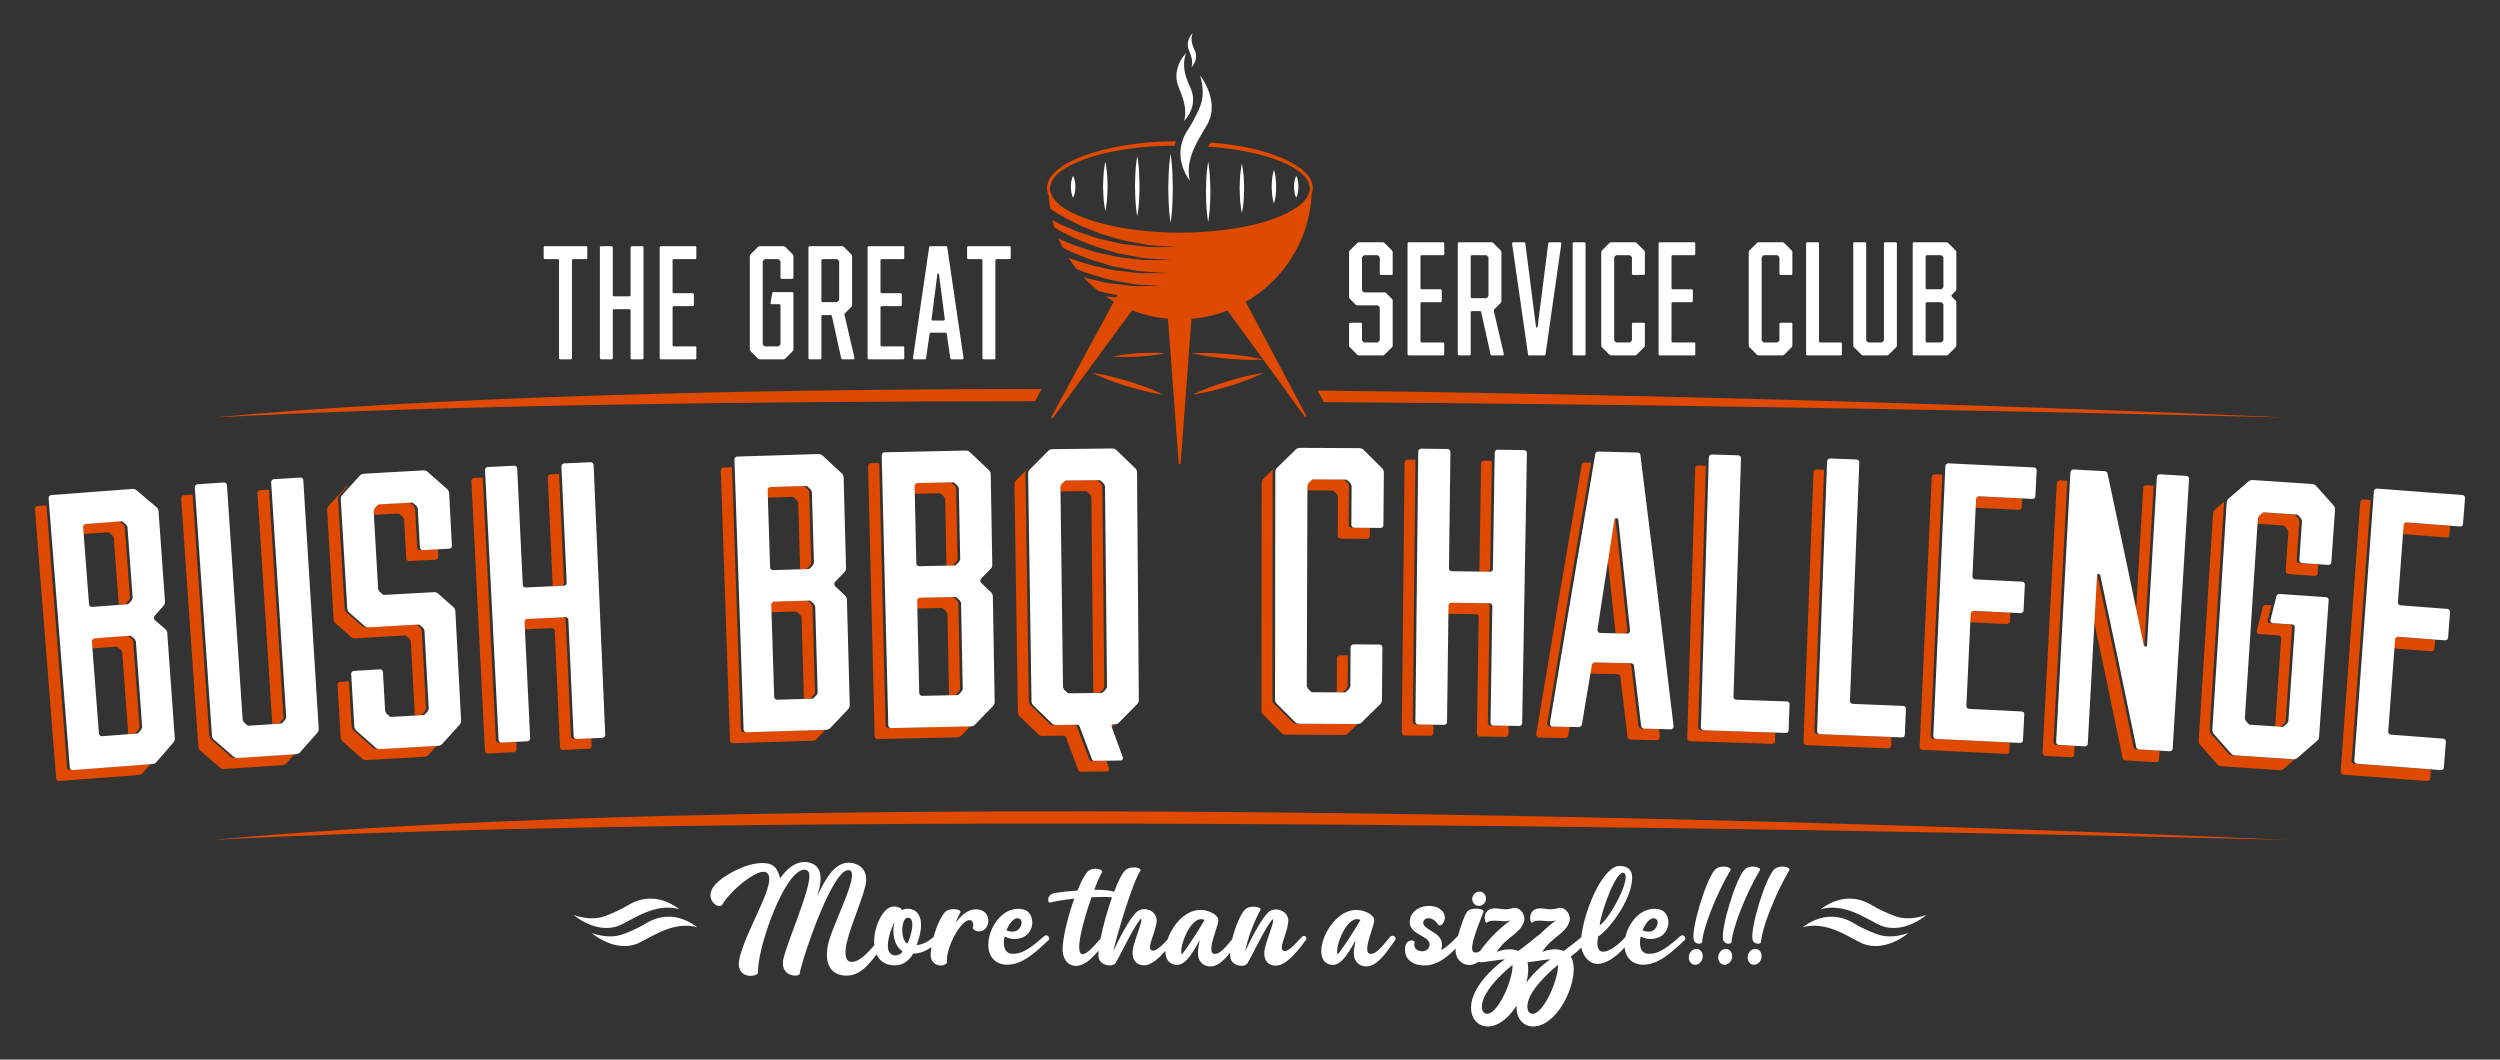<?xml version="1.0" encoding="UTF-8"?>
<svg id="a" data-name="Layer 1" xmlns="http://www.w3.org/2000/svg" width="1510" height="640" viewBox="0 0 1510 640">
  <rect x="0" y="0" width="1510" height="640" fill="#333333" stroke="none"/>
  <g>
    <g>
      <path d="M487.905,342.961l1.405-1.469.685-1.451c-.499-17.226-.749-25.839-1.248-43.065l-.772-1.405c-.598-.554-.897-.831-1.495-1.384-.498-.463-.748-.695-1.476-.674-8.539.251-12.809.381-21.348.651-.727.023-1.675.77-1.645,1.719.053,1.673.102,3.195.151,4.732,5.5-.172,9.582-.295,16.229-.49.727-.021.978.211,1.476.674.598.554.897.831,1.495,1.384l.772,1.405c.47,16.22.721,24.892,1.166,40.221,1.001-.029,2.048-.061,3.179-.094.723-.021.959-.267,1.426-.756Z" fill="#e04900"/>
      <path d="M490.191,421.239l1.393-1.468.679-1.448c-.604-20.843-.906-31.266-1.51-52.109l-.766-1.405-1.485-1.385c-.494-.464-.743-.692-1.464-.671-8.475.249-12.713.378-21.189.647-.722.023-1.662.766-1.632,1.719.053,1.673.101,3.175.151,4.733,5.434-.17,9.479-.292,16.057-.485.722-.021.97.207,1.464.671l1.485,1.385.766,1.405c.575,19.838.879,30.338,1.427,49.265,1.01-.03,2.066-.061,3.21-.094.717-.021.95-.267,1.413-.758Z" fill="#e04900"/>
      <path d="M577.769,419.1l1.407-1.455.69-1.44c-.404-20.849-.607-31.273-1.011-52.121l-.75-1.413-1.471-1.399c-.49-.468-.736-.699-1.458-.685-8.477.168-12.715.257-21.193.444-.722.016-1.669.751-1.648,1.703.038,1.697.072,3.221.107,4.799,5.465-.119,9.518-.202,16.121-.333.722-.014.968.217,1.458.685l1.471,1.399.75,1.413c.385,19.82.588,30.322.955,49.212.992-.02,2.031-.041,3.152-.063.717-.014.953-.258,1.421-.745Z" fill="#e04900"/>
      <path d="M664.879,417.805l1.42-1.441.703-1.434c-.479-48.557-.72-72.835-1.2-121.392l-.741-1.42-1.469-1.412c-.492-.473-.738-.71-1.466-.702-7.861.081-11.792.125-19.652.223-.727.009-.968.251-1.446.735l-1.44,1.446-.709,1.436c.013,1.017.025,1.963.038,2.959,5.892-.072,9.872-.116,16.596-.185.727-.008.974.229,1.466.702l1.469,1.412.741,1.42c.47,47.535.71,71.862,1.17,118.419,1.004-.01,1.939-.021,3.088-.032.718-.008.955-.249,1.431-.732Z" fill="#e04900"/>
      <path d="M82.325,442.264c.53-.612.796-.917,1.327-1.529l.614-1.476c-1.533-20.796-2.299-31.194-3.832-51.99l-.829-1.37c-.618-.527-.927-.79-1.546-1.317-.515-.441-.773-.658-1.494-.605-8.461.627-12.691.945-21.151,1.591-.72.055-1.628.84-1.555,1.79.119,1.56.226,2.953.338,4.412,5.292-.402,9.296-.701,15.755-1.18.721-.053.979.164,1.494.605.619.527.928.79,1.546,1.317l.829,1.37c1.467,19.902,2.239,30.378,3.645,49.461,1.092-.081,2.229-.165,3.479-.258.716-.053.938-.309,1.379-.821Z" fill="#e04900"/>
      <path d="M671.525,437.499l-1.432.014-.47.957c.253.689.447,1.221.678,1.853,1.269-1.288,2.435-2.469,3.604-3.653-.681.569-1.519.821-2.381.829Z" fill="#e04900"/>
      <path d="M339.047,353.754c.964-.044,1.655-.789,1.612-1.741-1.198-26.514-1.839-40.688-2.972-65.747-1.562.069-3.208.143-5.194.233-.731.033-1.671.789-1.629,1.741,1.198,26.515,1.839,40.689,2.972,65.752,1.603-.073,3.292-.151,5.211-.238Z" fill="#e04900"/>
      <path d="M167.897,437.058c.716-.046.941-.3,1.39-.808.536-.606.805-.91,1.341-1.516l.625-1.47c-3.545-55.273-5.372-83.739-8.823-137.548-1.595.101-3.273.208-5.309.338-.728.046-1.654.821-1.593,1.771,3.587,55.928,5.413,84.391,8.944,139.455,1.097-.071,2.15-.139,3.423-.222Z" fill="#e04900"/>
      <path d="M76.55,364.166c.536-.612.803-.918,1.339-1.53l.62-1.48c-1.267-17.187-1.9-25.78-3.167-42.967l-.834-1.369c-.622-.526-.934-.789-1.557-1.316-.518-.441-.779-.661-1.505-.607-8.524.632-12.786.953-21.31,1.604-.726.055-1.64.844-1.567,1.791.119,1.56.228,2.971.338,4.412,5.357-.407,9.399-.71,15.927-1.193.726-.054.987.167,1.505.607.623.527.934.79,1.557,1.316l.834,1.369c1.201,16.293,1.838,24.949,2.98,40.438,1.083-.08,2.211-.164,3.448-.256.722-.054.946-.31,1.391-.819Z" fill="#e04900"/>
      <path d="M251.999,330.701c-.52-9.507-.78-14.26-1.3-23.768l-.804-1.386c-.613-.538-.921-.807-1.534-1.345-.51-.451-.766-.676-1.493-.636-7.757.427-11.635.645-19.39,1.089-.727.042-.953.294-1.412.799-.549.603-.823.904-1.371,1.508l-.645,1.467c.054.936.101,1.756.153,2.649,5.638-.321,9.538-.54,16.053-.898.727-.04.983.185,1.493.636.613.538.921.807,1.534,1.345l.804,1.386c.52,9.507.78,14.26,1.3,23.768.052.951,1.058,1.611,1.782,1.572,6.378-.348,9.567-.519,15.946-.856.967-.051,1.654-.802,1.604-1.753-.086-1.624-.165-3.139-.241-4.582-3.424.182-6.329.339-10.696.578-.724.039-1.73-.62-1.782-1.572Z" fill="#e04900"/>
      <path d="M576.232,340.804l1.419-1.455.696-1.445c-.334-17.23-.501-25.845-.836-43.075l-.755-1.413-1.482-1.399c-.493-.468-.741-.702-1.468-.688-8.541.169-12.812.259-21.352.447-.727.016-1.682.754-1.661,1.703.038,1.697.072,3.241.107,4.799,5.532-.12,9.621-.204,16.293-.336.727-.014.976.22,1.468.688l1.482,1.399.755,1.413c.315,16.201.483,24.874.779,40.166.983-.02,2.013-.04,3.122-.062.724-.014.961-.258,1.433-.742Z" fill="#e04900"/>
      <path d="M1213.992,375.372c.102-2.021.185-3.683.265-5.262-8.514-.424-14.097-.693-23.814-1.15-.721-.034-1.718.634-1.762,1.585-.087,1.855-.165,3.532-.246,5.245,8.501.402,14.083.676,23.789,1.162.721.036,1.72-.632,1.768-1.58Z" fill="#e04900"/>
      <path d="M1293.24,389.867l.919.768c.479.028.971-.179,1.013-.892,2.275-38.856,3.466-59.2,5.643-96.389-1.361-.08-2.817-.166-4.505-.265-.968-.057-1.741.613-1.797,1.564-1.897,32.41-3.04,51.936-4.631,79.097,1.055,5.058,2.163,10.376,3.357,16.118Z" fill="#e04900"/>
      <path d="M1382.141,346.721c6.375.436,9.563.657,15.938,1.103.966.068,1.74-.593,1.807-1.543.136-1.938.26-3.693.378-5.379-3.811-.266-6.791-.471-11.509-.794-.724-.05-1.642-.827-1.577-1.778.648-9.499.971-14.249,1.619-23.749l-.629-1.473c-.542-.609-.813-.914-1.355-1.523-.454-.51-.677-.764-1.404-.814-7.752-.526-11.628-.784-19.381-1.293-.726-.048-.985.175-1.499.62-.62.532-.929.797-1.549,1.329l-.819,1.377c-.077,1.187-.15,2.295-.226,3.453,6.09.401,10.046.665,16.861,1.127.727.049.95.304,1.404.814.542.609.813.914,1.355,1.523l.629,1.473c-.647,9.499-.971,14.249-1.619,23.749-.065.95.853,1.728,1.577,1.778Z" fill="#e04900"/>
      <path d="M1445.024,386.139c-.143,1.912-.273,3.646-.405,5.408,8.606.649,14.185,1.077,23.955,1.84.72.057,1.738-.583,1.812-1.529.164-2.092.297-3.798.425-5.425-8.619-.671-14.199-1.096-23.981-1.83-.72-.054-1.736.586-1.807,1.535Z" fill="#e04900"/>
      <path d="M1371.955,365.593c-1.097-.074-2.219-.149-3.432-.23-.722-.048-1.48.377-1.782,1.311-1.447,5.724-2.171,8.587-3.615,14.312-.32,1.173.595,1.949,1.557,2.013,4.617.308,6.926.464,11.543.778.962.065,1.635.827,1.57,1.777-1.465,21.478-2.244,32.912-3.634,53.292.847.057,1.603.108,2.553.173.716.049.969-.174,1.481-.618.611-.53.917-.796,1.529-1.326l.813-1.375c1.548-22.703,2.322-34.055,3.87-56.758.065-.951-.608-1.712-1.57-1.777-4.617-.314-6.925-.469-11.543-.778-.962-.064-1.877-.84-1.557-2.013.899-3.564,1.527-6.052,2.216-8.779Z" fill="#e04900"/>
      <path d="M1193.697,299.767c-.727-.034-1.731.636-1.775,1.585-.087,1.855-.167,3.556-.246,5.245,10.032.475,16.38.787,27.652,1.356.97.049,1.733-.627,1.781-1.578.103-2.022.187-3.684.267-5.265-10.048-.505-16.396-.812-27.68-1.343Z" fill="#e04900"/>
      <path d="M898.373,345.338c.965.015,1.702-.687,1.717-1.64.408-26.395.627-40.572,1.011-65.4-1.449-.023-2.989-.048-4.807-.076-.732-.012-1.713.687-1.727,1.639-.408,26.396-.627,40.573-1.011,65.404,1.492.022,3.054.046,4.818.073Z" fill="#e04900"/>
      <path d="M816.28,318.74c-.725-.004-1.689-.724-1.683-1.677.059-9.521.088-14.281.147-23.803l-.718-1.432-1.446-1.436c-.484-.481-.723-.721-1.451-.725-7.765-.045-11.648-.063-19.413-.092-.728-.002-.972.236-1.457.712l-1.463,1.422-.732,1.425c-.004,1.053-.007,2.034-.01,3.065,5.858.023,9.795.042,16.463.081.727.004.966.245,1.451.725l1.446,1.436.718,1.432c-.059,9.521-.088,14.281-.147,23.803-.006.953.957,1.672,1.683,1.677,6.386.041,9.58.064,15.966.115.968.008,1.699-.7,1.707-1.652.015-1.788.029-3.428.042-4.999-3.609-.027-6.56-.048-11.101-.077Z" fill="#e04900"/>
      <path d="M811.825,417.498l1.444-1.418.726-1.423c.048-7.694.075-12.314.116-18.814-1.473-.01-3.033-.021-4.891-.032-.72-.004-1.685.703-1.69,1.656-.052,8.432-.081,13.145-.128,20.724.973.005,1.874.01,2.985.017.717.004.956-.233,1.439-.708Z" fill="#e04900"/>
      <path d="M90.215,461.495c-19.159,1.403-28.737,2.129-47.891,3.633-.714.056-1.723-.58-1.798-1.53-5.006-63.604-7.574-96.228-12.466-158.389-1.738.136-3.485.272-5.391.422-.727.057-1.642.845-1.567,1.794,5.124,65.114,7.687,97.671,12.812,162.786.075.95,1.084,1.586,1.798,1.53,19.154-1.504,28.732-2.23,47.891-3.633.954-.07,1.89-.378,2.552-1.142,1.956-2.255,3.445-3.971,4.916-5.663-.284.073-.561.171-.856.192Z" fill="#e04900"/>
      <path d="M982.933,380.827c-2.809-26.642-4.226-39.962-7.085-66.602-.221-.958-.455-1.199-1.184-1.216-.726-.017-.971.213-1.236,1.16-1.088,7.018-2.027,13.079-2.9,18.729,1.899,17.73,3.241,30.357,5.277,49.659,1.622.039,3.329.08,5.4.13.961.023,1.699-.672,1.728-1.86Z" fill="#e04900"/>
      <path d="M1167.677,446.306c-.715-.032-1.638-.788-1.595-1.739,2.84-63.453,4.303-96.142,7.066-157.893-1.51-.068-2.976-.135-4.604-.208-.728-.033-1.732.636-1.775,1.588-2.92,65.25-4.38,97.875-7.301,163.126-.042.951.88,1.707,1.595,1.739,20.329.914,30.493,1.399,50.818,2.426.955.048,1.706-.628,1.754-1.58.103-2.022.187-3.684.267-5.264-17.327-.871-27.521-1.354-46.227-2.194Z" fill="#e04900"/>
      <path d="M1097.509,443.423c-.716-.027-1.644-.775-1.609-1.727,2.352-63.489,3.564-96.189,5.854-157.992-1.406-.053-2.904-.109-4.658-.174-.729-.027-1.727.65-1.763,1.602-2.418,65.27-3.628,97.906-6.047,163.177-.036.952.893,1.7,1.609,1.727,19.856.739,29.783,1.136,49.636,1.983.955.041,1.701-.641,1.742-1.593.086-2.002.157-3.65.224-5.217-16.827-.713-26.776-1.108-44.989-1.786Z" fill="#e04900"/>
      <path d="M1027.33,441.079c-.716-.021-1.65-.762-1.622-1.715,1.866-63.522,2.826-96.231,4.642-158.081-1.421-.043-2.934-.088-4.711-.14-.729-.021-1.723.663-1.75,1.615-1.917,65.287-2.875,97.931-4.793,163.219-.028.952.907,1.694,1.622,1.715,19.86.587,29.79.907,49.647,1.602.955.033,1.699-.654,1.733-1.606.07-1.981.128-3.616.182-5.17-16.801-.583-26.75-.901-44.948-1.438Z" fill="#e04900"/>
      <path d="M176.992,455.555c-13.924.886-20.885,1.343-34.807,2.283-.954.064-1.924-.11-2.687-.773-4.785-4.161-7.18-6.24-11.976-10.395-.765-.662-1.067-1.596-1.133-2.546-4.037-58.401-6.113-88.429-10.05-145.372-1.603.11-3.289.226-5.338.367-.731.05-1.65.829-1.584,1.78,4.143,59.935,6.215,89.903,10.358,149.838.065.95.368,1.884,1.133,2.546,4.795,4.155,7.19,6.234,11.976,10.395.763.664,1.733.837,2.687.773,13.921-.94,20.883-1.397,34.807-2.283.954-.061,1.893-.36,2.563-1.117,2.014-2.277,3.54-4.002,5.052-5.71-.329.094-.658.193-1.002.215Z" fill="#e04900"/>
      <path d="M991.272,440.085c-.716-.018-1.413-.75-1.635-1.469-1.73-14.616-2.599-21.924-4.346-36.54-.223-.719-.687-1.448-1.643-1.471-8.824-.218-13.237-.321-22.061-.517-.956-.021-1.453.685-1.71,1.393-.316,1.884-.609,3.638-.889,5.31,6.356.143,10.677.246,18.047.427.956.023,1.42.752,1.643,1.471,1.747,14.616,2.616,21.924,4.346,36.54.222.719.919,1.451,1.635,1.469,6.493.166,9.74.252,16.234.43.955.026,1.697-.907,1.723-1.859-.202-1.685-.391-3.26-.587-4.903-3.427-.092-6.369-.169-10.757-.281Z" fill="#e04900"/>
      <path d="M1241.878,449.943c-.715-.038-1.632-.801-1.581-1.752,3.355-63.41,5.084-96.086,8.348-157.78-1.398-.075-2.854-.152-4.546-.242-.728-.039-1.738.622-1.788,1.574-3.45,65.224-5.176,97.836-8.627,163.061-.05.951.867,1.714,1.581,1.752,6.297.335,9.445.504,15.741.85.955.052,1.709-.621,1.761-1.572.1-1.818.195-3.55.291-5.29-3.671-.2-6.601-.357-11.181-.601Z" fill="#e04900"/>
      <path d="M1290.296,452.643c-.715-.042-1.403-.557-1.6-1.287-8.586-41.605-12.941-62.403-21.776-103.989l-.926-.769c-.481-.026-.978.186-1.018.898-.455,8.279-.863,15.688-1.244,22.625,6.689,31.566,10.952,51.996,18.351,87.847.198.73.885,1.245,1.6,1.287,7.441.435,11.161.655,18.601,1.105.954.058,1.712-.611,1.77-1.562.111-1.829.215-3.544.323-5.323-4.751-.286-8.322-.496-14.08-.833Z" fill="#e04900"/>
      <path d="M1421.91,461.285c-.715-.052-1.616-.833-1.547-1.783,4.604-63.289,6.977-95.924,11.453-157.462-1.448-.106-2.845-.208-4.401-.322-.728-.053-1.75.588-1.819,1.538-4.737,65.144-7.106,97.715-11.845,162.859-.069.95.833,1.731,1.547,1.783,20.304,1.48,30.454,2.249,50.752,3.843.953.075,1.723-.58,1.799-1.53.165-2.093.299-3.8.427-5.427-17.424-1.363-27.613-2.132-46.365-3.499Z" fill="#e04900"/>
      <path d="M1452.012,315.528c-.726-.054-1.748.588-1.819,1.534-.143,1.912-.275,3.672-.405,5.408,10.129.762,16.485,1.253,27.813,2.142.969.076,1.75-.578,1.825-1.528.165-2.093.299-3.8.427-5.427-10.142-.794-16.501-1.28-27.841-2.13Z" fill="#e04900"/>
      <path d="M1385.978,457.781c-.764.663-1.734.835-2.688.77-13.921-.956-20.882-1.42-34.805-2.323-.954-.062-1.889-.362-2.561-1.12-4.194-4.755-6.293-7.131-10.498-11.882-.671-.758-.85-1.723-.79-2.674,3.459-54.733,5.188-82.1,8.647-136.833.018-.279.112-.543.178-.814-1.691,1.457-3.407,2.938-5.655,4.878-.772.666-1.075,1.602-1.135,2.549-3.459,54.733-5.188,82.1-8.647,136.833-.06.951.119,1.916.79,2.674,4.205,4.751,6.304,7.127,10.498,11.882.672.758,1.608,1.058,2.561,1.12,13.923.903,20.885,1.367,34.805,2.323.954.065,1.924-.107,2.688-.77,4.79-4.156,7.188-6.232,11.988-10.381.536-.464.794-1.076.955-1.719-1.911,1.655-3.788,3.282-6.33,5.487Z" fill="#e04900"/>
      <path d="M936.123,438.841c-.952-.019-1.653-.985-1.634-1.937,10.514-63.292,16.014-95.908,26.559-157.444-1.246-.028-2.543-.057-3.97-.088-.973-.022-1.717.676-1.733,1.389-11.158,65.085-16.652,97.637-27.47,162.756-.019.953.682,1.919,1.634,1.937,6.4.125,9.599.191,15.999.327.716.015,1.447-.683,1.702-1.391.313-1.883.605-3.637.882-5.307-4.022-.084-7.069-.146-11.97-.241Z" fill="#e04900"/>
      <path d="M301.267,448.492c-.715.036-1.706-.629-1.753-1.58-3.194-63.652-4.834-96.335-7.953-158.481-1.571.078-3.226.16-5.227.26-.728.036-1.665.798-1.617,1.749,3.274,65.233,4.91,97.85,8.184,163.084.048.951,1.038,1.616,1.753,1.58,6.298-.315,9.447-.469,15.745-.773.718-.035,1.635-.794,1.59-1.745-.078-1.631-.148-3.072-.222-4.614-3.353.163-6.214.305-10.5.519Z" fill="#e04900"/>
      <path d="M346.599,446.339c-.718.032-1.706-.637-1.748-1.589-1.273-28.154-1.909-42.232-3.182-70.386-.043-.952-.796-1.632-1.759-1.588-9.237.419-13.854.634-23.09,1.077-.959.046-1.649.794-1.604,1.745.079,1.633.148,3.074.222,4.618,6.103-.29,10.549-.496,17.859-.827.962-.044,1.716.636,1.759,1.588,1.273,28.154,1.909,42.232,3.182,70.386.043.952,1.03,1.621,1.748,1.589,6.299-.283,9.448-.423,15.747-.695.716-.031,1.639-.785,1.599-1.737-.069-1.598-.133-3.09-.201-4.649-3.368.147-6.233.275-10.532.468Z" fill="#e04900"/>
      <path d="M497.212,440.802c-19.192.547-28.788.846-47.978,1.494-.716.024-1.695-.657-1.727-1.609-2.161-63.657-3.27-96.363-5.379-158.477-1.661.056-3.315.111-5.128.172-.729.025-1.677.771-1.645,1.723,2.216,65.278,3.324,97.917,5.539,163.195.032.952,1.011,1.633,1.727,1.609,19.19-.648,28.785-.946,47.978-1.494.955-.027,1.904-.293,2.599-1.026,2.304-2.429,4.008-4.225,5.74-6.048-.539.27-1.118.444-1.726.461Z" fill="#e04900"/>
      <path d="M262.857,450.494c-13.93.756-20.895,1.146-34.822,1.955-.954.056-1.922-.128-2.679-.798-4.745-4.206-7.12-6.308-11.876-10.508-.758-.67-1.055-1.606-1.112-2.557-.658-11.034-1.029-17.255-1.615-27.065-1.593.094-3.267.193-5.305.314-.719.043-1.635.812-1.579,1.763.754,12.64,1.131,18.96,1.886,31.6.057.951.354,1.887,1.112,2.557,4.756,4.2,7.131,6.302,11.876,10.508.757.67,1.725.854,2.679.798,13.928-.808,20.892-1.199,34.822-1.955.955-.052,1.893-.341,2.573-1.093,2.07-2.298,3.632-4.032,5.186-5.754-.371.118-.752.213-1.146.234Z" fill="#e04900"/>
      <path d="M214.742,385.535c11.828-.689,17.742-1.025,29.571-1.677.721-.04.976.186,1.481.633.609.54.914.81,1.523,1.349l.798,1.386c.988,18.072,1.512,27.65,2.454,44.872,1.081-.06,2.115-.117,3.368-.186.716-.039.943-.291,1.394-.794.543-.602.815-.902,1.359-1.504l.639-1.464c-1.04-19.015-1.56-28.522-2.6-47.536l-.798-1.386c-.609-.54-.914-.81-1.523-1.349-.505-.448-.76-.673-1.481-.633-11.829.652-17.743.987-29.571,1.677-.962.056-1.938-.126-2.7-.796-3.765-3.308-5.649-4.96-9.421-8.264-.764-.67-1.062-1.606-1.119-2.557-1.565-26.232-2.348-39.349-3.913-65.582-.057-.948.13-1.913.814-2.669,2.208-2.437,3.853-4.252,5.512-6.08-.512.173-.991.427-1.378.851-4.305,4.734-6.454,7.102-10.747,11.841-.685.756-.871,1.721-.814,2.669,1.565,26.232,2.348,39.349,3.913,65.582.057.951.355,1.887,1.119,2.557,3.771,3.304,5.656,4.956,9.421,8.264.762.67,1.738.852,2.7.796Z" fill="#e04900"/>
      <path d="M854.934,437.614c-.716-.008-1.664-.731-1.654-1.684.667-63.589,1.01-96.31,1.659-158.263-1.459-.016-3.008-.033-4.841-.052-.729-.008-1.709.695-1.719,1.648-.685,65.312-1.027,97.968-1.712,163.28-.01.953.938,1.676,1.654,1.684,6.303.067,9.455.103,15.757.182.719.009,1.68-.693,1.692-1.645.022-1.778.042-3.354.063-5.027-3.535-.042-6.442-.075-10.9-.122Z" fill="#e04900"/>
      <path d="M820.788,436.361c-.721.708-1.678.941-2.634.934-13.945-.092-20.918-.126-34.863-.165-.955-.003-1.907-.244-2.624-.96-4.477-4.487-6.719-6.729-11.207-11.21-.719-.715-.955-1.668-.954-2.62.066-54.843.099-82.264.165-137.106,0-.798.243-1.567.731-2.225-1.938,1.891-3.802,3.713-6.369,6.224-.732.713-.974,1.665-.975,2.614-.066,54.842-.099,82.263-.165,137.106-.001.953.234,1.905.954,2.62,4.488,4.481,6.73,6.723,11.207,11.21.717.716,1.669.957,2.624.96,13.945.039,20.918.072,34.863.165.955.006,1.913-.226,2.634-.934,4.521-4.444,6.784-6.665,11.316-11.103.1-.098.126-.228.209-.335-1.466,1.439-2.972,2.918-4.912,4.825Z" fill="#e04900"/>
      <path d="M900.302,438.211c-.719-.011-1.66-.739-1.646-1.692.435-28.18.653-42.27,1.089-70.45.015-.952-.699-1.677-1.662-1.692-9.242-.141-13.864-.206-23.107-.324-.96-.012-1.694.692-1.706,1.645-.022,1.779-.042,3.357-.063,5.031,6.311.083,10.795.147,18.263.262.963.015,1.677.739,1.662,1.692-.435,28.18-.653,42.27-1.089,70.45-.015.953.927,1.681,1.646,1.692,6.303.098,9.454.151,15.757.26.716.012,1.683-.685,1.7-1.637.031-1.738.059-3.365.089-5.058-3.551-.06-6.461-.107-10.933-.177Z" fill="#e04900"/>
      <path d="M668.258,459.429c-2.64.026-5.176.052-8.677.09-.714.008-1.431-.224-1.677-.934-2.944-7.87-4.42-11.805-7.376-19.673-.248-.714-.969-1.18-1.685-1.172-4.967.059-7.451.09-12.418.156-.955.013-1.911-.214-2.64-.917-4.549-4.414-6.826-6.62-11.386-11.028-.731-.703-.982-1.652-.996-2.604-.816-54.837-1.223-82.255-2.039-137.091-.014-.949.212-1.905.933-2.63,1.878-1.897,3.344-3.376,4.767-4.811-.037.033-.086.04-.122.075-4.508,4.537-6.76,6.807-11.258,11.348-.721.724-.947,1.681-.933,2.63.816,54.836,1.224,82.254,2.039,137.091.014.953.265,1.901.996,2.604,4.56,4.409,6.837,6.614,11.386,11.028.729.704,1.684.93,2.64.917,4.967-.066,7.451-.097,12.418-.156.716-.008,1.437.458,1.685,1.172,2.957,7.868,4.432,11.802,7.376,19.673.247.711.963.942,1.677.934,6.194-.067,9.291-.097,15.485-.153,1.192-.011,1.898-.97,1.409-2.154-.597-1.636-1.109-3.039-1.604-4.396Z" fill="#e04900"/>
      <path d="M584.602,438.73c-19.195.363-28.793.57-47.986,1.034-.716.017-1.688-.673-1.712-1.625-1.551-63.653-2.347-96.367-3.861-158.457-1.643.039-3.277.079-5.069.122-.729.018-1.684.755-1.661,1.707,1.591,65.295,2.387,97.944,3.978,163.241.023.952.996,1.642,1.712,1.625,19.194-.464,28.791-.671,47.986-1.034.955-.018,1.906-.275,2.609-1.001,2.439-2.523,4.217-4.362,6.056-6.26-.619.402-1.317.635-2.052.649Z" fill="#e04900"/>
    </g>
    <path d="M93.281,372.13c-.428.746-.359,1.696.172,2.373,2.474,2.113,3.711,3.17,6.182,5.285.775.66,1.323,1.576,1.391,2.526,1.816,25.356,2.723,38.033,4.539,63.389.068.95-.104,1.917-.768,2.68-4.167,4.785-6.247,7.179-10.403,11.97-.663.764-1.599,1.072-2.552,1.142-19.159,1.403-28.738,2.13-47.891,3.634-.714.056-1.724-.58-1.798-1.53-5.125-65.114-7.687-97.672-12.812-162.786-.075-.95.84-1.737,1.567-1.794,19.503-1.531,29.256-2.271,48.765-3.7.971-.071,1.96.096,2.739.755,4.887,4.131,7.328,6.198,12.205,10.335.778.66,1.089,1.592,1.157,2.539,1.557,21.749,2.336,32.623,3.893,54.371.085,1.188-.344,1.935-1.018,2.698-2.148,2.445-3.221,3.667-5.366,6.113ZM76.969,318.19l-.834-1.37c-.623-.527-.934-.79-1.557-1.316-.518-.441-.779-.661-1.505-.607-8.524.632-12.786.952-21.31,1.604-.726.055-1.64.844-1.567,1.791,1.432,18.703,2.149,28.054,3.581,46.756.073.95,1.091,1.587,1.813,1.532,8.477-.648,12.716-.967,21.195-1.595.722-.053.946-.31,1.391-.819.536-.612.803-.918,1.339-1.53l.62-1.48c-1.267-17.187-1.9-25.78-3.167-42.967ZM82.061,387.269l-.829-1.37c-.618-.527-.927-.79-1.546-1.317-.514-.441-.773-.658-1.494-.605-8.461.627-12.691.945-21.151,1.592-.72.055-1.627.84-1.555,1.79,1.709,22.308,2.563,33.463,4.272,55.771.073.95,1.083,1.591,1.799,1.537,8.405-.642,12.608-.959,21.015-1.582.716-.053.938-.309,1.379-.821.531-.612.796-.917,1.327-1.529l.614-1.476c-1.533-20.796-2.299-31.194-3.832-51.99ZM146.59,434.988l.812,1.376c.611.531.917.797,1.528,1.328.511.445.767.667,1.483.619,7.644-.509,11.466-.76,19.11-1.253.716-.046.941-.3,1.39-.808.536-.606.805-.91,1.341-1.516l.625-1.47c-3.644-56.821-5.467-85.231-9.111-142.051-.061-.951.865-1.725,1.593-1.772,6.41-.41,9.615-.612,16.025-1.011.968-.06,1.744.607,1.803,1.557,3.72,59.963,5.58,89.944,9.3,149.908.059.951-.122,1.916-.793,2.673-4.211,4.746-6.314,7.12-10.514,11.87-.67.757-1.609,1.056-2.563,1.117-13.924.887-20.886,1.343-34.807,2.283-.954.064-1.924-.11-2.687-.773-4.785-4.161-7.18-6.24-11.976-10.395-.765-.663-1.067-1.596-1.132-2.547-4.143-59.936-6.215-89.903-10.358-149.838-.066-.95.853-1.729,1.584-1.779,6.407-.442,9.611-.66,16.018-1.09.971-.065,1.747.598,1.81,1.548,3.808,56.81,5.712,85.214,9.52,142.025ZM229.104,304.655c-.727.041-.953.294-1.412.799-.549.603-.823.905-1.371,1.508l-.644,1.467c1.095,19.011,1.642,28.517,2.737,47.528l.805,1.383c.611.538.916.807,1.527,1.345.511.446.763.671,1.485.63,11.854-.678,17.781-1.007,29.637-1.647.964-.052,1.941.131,2.702.808,3.754,3.326,5.629,4.989,9.376,8.319.762.674,1.051,1.613,1.101,2.564,1.38,26.242,2.07,39.363,3.45,65.605.05.951-.137,1.915-.818,2.665-4.254,4.706-6.378,7.06-10.621,11.77-.68.751-1.618,1.041-2.573,1.093-13.93.755-20.894,1.146-34.822,1.955-.954.055-1.923-.128-2.679-.798-4.745-4.206-7.12-6.308-11.876-10.508-.758-.67-1.055-1.606-1.112-2.557-.754-12.64-1.131-18.96-1.886-31.6-.057-.951.86-1.72,1.579-1.763,6.329-.377,9.494-.562,15.824-.928.959-.055,1.719.616,1.774,1.567.547,9.506.821,14.258,1.368,23.764l.799,1.384c.606.537.909.805,1.515,1.343.507.449.757.674,1.474.633,7.648-.437,11.473-.652,19.122-1.073.717-.039.943-.291,1.394-.795.543-.602.815-.902,1.358-1.504l.639-1.464c-1.04-19.014-1.56-28.522-2.6-47.536l-.799-1.386c-.609-.54-.914-.81-1.523-1.349-.505-.448-.76-.673-1.481-.633-11.829.652-17.743.987-29.571,1.677-.962.056-1.938-.126-2.701-.796-3.765-3.308-5.649-4.96-9.421-8.264-.764-.669-1.062-1.606-1.119-2.557-1.566-26.233-2.348-39.349-3.914-65.582-.057-.948.13-1.913.815-2.669,4.293-4.739,6.443-7.107,10.747-11.841.686-.755,1.644-1.05,2.616-1.106,14.182-.823,21.273-1.221,35.457-1.99.972-.053,1.953.134,2.723.807,4.806,4.223,7.206,6.335,12.001,10.564.768.674,1.058,1.613,1.108,2.561.665,12.646.998,18.969,1.663,31.616.05.951-.637,1.702-1.604,1.753-6.379.337-9.568.508-15.946.855-.724.039-1.73-.62-1.782-1.571-.52-9.507-.78-14.261-1.3-23.768l-.804-1.385c-.614-.538-.921-.807-1.534-1.345-.509-.451-.766-.676-1.492-.636-7.756.427-11.635.645-19.39,1.089ZM301.139,446.912c-3.273-65.234-4.91-97.851-8.184-163.084-.048-.951.889-1.713,1.617-1.749,6.412-.321,9.619-.478,16.031-.788.732-.035,1.735.631,1.78,1.582,1.354,28.151,2.03,42.226,3.384,70.377.046.951.806,1.629,1.767,1.583,9.255-.443,13.882-.659,23.138-1.079.965-.044,1.655-.789,1.612-1.741-1.273-28.154-1.909-42.232-3.182-70.386-.043-.952.897-1.708,1.629-1.741,6.414-.289,9.62-.43,16.034-.708.728-.032,1.732.639,1.772,1.591,2.813,65.255,4.22,97.882,7.032,163.138.041.952-.883,1.706-1.599,1.737-6.299.273-9.448.412-15.747.695-.719.032-1.706-.638-1.749-1.589-1.272-28.154-1.909-42.232-3.181-70.386-.043-.952-.796-1.632-1.759-1.588-9.236.419-13.854.635-23.09,1.077-.959.046-1.649.794-1.603,1.745,1.354,28.151,2.03,42.226,3.384,70.377.046.951-.872,1.71-1.59,1.745-6.298.304-9.447.459-15.744.774-.715.036-1.706-.629-1.753-1.58ZM504.257,351.591c-.461.727-.434,1.679.066,2.379,2.376,2.221,3.564,3.332,5.937,5.555.745.694,1.25,1.633,1.276,2.585.683,25.411,1.024,38.117,1.707,63.529.026.952-.189,1.911-.886,2.643-4.374,4.595-6.558,6.894-10.92,11.494-.696.734-1.644.999-2.599,1.027-19.192.547-28.788.846-47.977,1.494-.716.024-1.695-.656-1.727-1.609-2.215-65.279-3.323-97.918-5.539-163.195-.032-.952.916-1.698,1.645-1.723,19.54-.66,29.31-.964,48.852-1.521.973-.028,1.952.184,2.701.876,4.696,4.345,7.041,6.518,11.726,10.869.747.694,1.016,1.639,1.042,2.588.586,21.796.879,32.694,1.465,54.491.032,1.191-.43,1.917-1.137,2.65-2.253,2.346-3.38,3.52-5.63,5.868ZM490.374,296.977l-.772-1.405c-.598-.554-.897-.831-1.496-1.384-.498-.464-.748-.695-1.475-.674-8.539.251-12.809.381-21.348.651-.727.023-1.675.77-1.645,1.719.597,18.748.896,28.122,1.493,46.869.03.952,1.018,1.635,1.742,1.612,8.493-.269,12.739-.398,21.232-.648.723-.021.958-.267,1.426-.756l1.405-1.469.685-1.451c-.499-17.226-.749-25.839-1.248-43.065ZM492.379,366.214l-.766-1.405-1.485-1.385c-.494-.464-.743-.692-1.464-.671-8.476.249-12.713.378-21.189.647-.722.023-1.662.767-1.632,1.719.712,22.362,1.068,33.544,1.78,55.906.03.952,1.01,1.638,1.727,1.615,8.421-.267,12.631-.395,21.052-.643.717-.021.95-.267,1.413-.758l1.393-1.468.679-1.448c-.604-20.844-.906-31.266-1.51-52.109ZM592.5,349.574c-.468.722-.451,1.675.043,2.379,2.355,2.244,3.531,3.366,5.883,5.612.738.701,1.235,1.645,1.251,2.597.44,25.417.66,38.125,1.1,63.542.016.952-.207,1.909-.911,2.635-4.417,4.553-6.623,6.831-11.029,11.389-.702.727-1.653.984-2.609,1.002-19.195.363-28.793.57-47.986,1.034-.716.017-1.689-.673-1.712-1.625-1.591-65.297-2.386-97.945-3.978-163.241-.023-.952.932-1.689,1.661-1.707,19.544-.473,29.316-.683,48.861-1.053.973-.018,1.95.202,2.692.902,4.654,4.389,6.978,6.585,11.621,10.98.74.701,1,1.649,1.017,2.598.377,21.801.566,32.701.943,54.502.021,1.191-.448,1.913-1.162,2.639-2.276,2.325-3.413,3.488-5.686,5.814ZM579.137,294.83l-.755-1.413-1.482-1.398c-.493-.468-.741-.702-1.469-.688-8.541.169-12.811.259-21.352.447-.727.016-1.682.754-1.661,1.703.418,18.753.627,28.129,1.044,46.882.021.952,1.003,1.644,1.726,1.628,8.494-.188,12.742-.277,21.236-.445.723-.014.961-.258,1.433-.742l1.419-1.455.696-1.444c-.334-17.23-.501-25.845-.836-43.075ZM580.481,364.084l-.749-1.413-1.471-1.399c-.489-.468-.736-.699-1.458-.685-8.477.168-12.716.257-21.192.444-.722.016-1.67.751-1.648,1.703.498,22.368.747,33.552,1.246,55.921.021.952.995,1.648,1.712,1.632,8.422-.186,12.634-.274,21.056-.441.717-.014.953-.258,1.42-.745l1.407-1.455.69-1.441c-.404-20.849-.607-31.273-1.011-52.121ZM686.773,285.51c.427,54.84.641,82.261,1.068,137.102.007.953-.225,1.907-.936,2.626-4.46,4.511-6.687,6.767-11.136,11.283-.709.72-1.663.968-2.618.977l-1.432.014-.47.957c2.746,7.496,4.117,11.245,6.852,18.743.489,1.184-.217,2.143-1.409,2.154-6.194.056-9.291.087-15.484.153-.714.008-1.431-.224-1.678-.935-2.944-7.87-4.42-11.805-7.376-19.673-.248-.714-.969-1.18-1.685-1.171-4.967.059-7.451.09-12.418.156-.955.013-1.911-.214-2.64-.917-4.549-4.414-6.826-6.62-11.386-11.028-.73-.703-.981-1.652-.996-2.604-.816-54.837-1.223-82.255-2.039-137.091-.014-.949.212-1.905.933-2.63,4.498-4.542,6.749-6.812,11.258-11.349.722-.723,1.689-.975,2.662-.988,14.296-.189,21.445-.27,35.741-.405.973-.009,1.948.221,2.684.928,4.612,4.433,6.915,6.651,11.515,11.091.734.708.985,1.658.992,2.608ZM667.429,293.537l-.741-1.42-1.469-1.412c-.492-.473-.738-.709-1.465-.702-7.861.081-11.792.125-19.653.223-.727.009-.968.251-1.446.735l-1.44,1.445-.709,1.436c.621,48.555.931,72.832,1.552,121.388l.736,1.418,1.456,1.409c.483.472.726.708,1.444.699,7.752-.096,11.628-.14,19.38-.22.717-.007.955-.249,1.431-.732l1.421-1.442.703-1.434c-.48-48.557-.72-72.835-1.2-121.392ZM816.223,317.064c.059-9.521.088-14.282.147-23.803l-.718-1.432-1.446-1.436c-.484-.481-.723-.721-1.451-.725-7.765-.045-11.648-.063-19.413-.092-.728-.003-.972.235-1.457.712l-1.463,1.422-.732,1.425c-.16,48.558-.24,72.838-.4,121.397l.713,1.43,1.433,1.432c.475.479.715.719,1.432.722,7.658.028,11.486.046,19.144.09.717.004.956-.233,1.439-.708l1.444-1.419.726-1.423c.059-9.521.088-14.282.147-23.803.006-.953.971-1.66,1.69-1.656,6.338.04,9.507.063,15.844.114.961.008,1.674.727,1.666,1.68-.105,12.662-.157,18.993-.262,31.655-.008.953-.256,1.903-.978,2.611-4.532,4.439-6.795,6.659-11.316,11.103-.721.709-1.678.941-2.633.935-13.945-.093-20.918-.126-34.863-.165-.956-.003-1.907-.244-2.624-.96-4.477-4.487-6.719-6.729-11.207-11.21-.719-.715-.955-1.668-.954-2.62.066-54.843.099-82.264.165-137.106.001-.949.243-1.902.975-2.614,4.57-4.469,6.858-6.703,11.439-11.166.734-.712,1.704-.948,2.677-.945,14.2.04,21.299.074,35.499.168.973.006,1.944.252,2.668.971,4.54,4.507,6.807,6.762,11.336,11.274.722.719.958,1.674.95,2.623-.105,12.663-.157,18.995-.262,31.658-.008.952-.739,1.66-1.707,1.652-6.386-.052-9.58-.075-15.966-.115-.725-.005-1.689-.724-1.683-1.677ZM854.906,435.93c.685-65.313,1.027-97.969,1.712-163.281.01-.952.99-1.656,1.719-1.648,6.418.068,9.627.105,16.045.185.732.009,1.693.735,1.681,1.687-.354,28.181-.531,42.271-.886,70.452-.012.952.705,1.675,1.667,1.687,9.262.118,13.893.183,23.155.324.965.015,1.702-.688,1.717-1.64.435-28.18.653-42.27,1.089-70.449.015-.952.995-1.651,1.727-1.639,6.418.1,9.627.153,16.044.265.729.013,1.689.743,1.672,1.696-1.145,65.305-1.718,97.958-2.864,163.264-.017.953-.985,1.649-1.7,1.637-6.303-.109-9.454-.161-15.757-.26-.719-.011-1.66-.739-1.646-1.692.435-28.18.653-42.27,1.089-70.45.015-.952-.699-1.677-1.662-1.692-9.243-.141-13.864-.206-23.107-.324-.96-.012-1.694.692-1.706,1.645-.354,28.181-.532,42.272-.886,70.453-.012.953-.973,1.654-1.692,1.645-6.303-.078-9.454-.114-15.758-.182-.716-.008-1.664-.731-1.654-1.684ZM989.142,273.317c.973.024,1.684.756,1.666,1.469,8.192,65.539,12.201,98.314,20.047,163.871-.026.952-.768,1.884-1.723,1.858-6.493-.178-9.74-.264-16.234-.43-.716-.018-1.413-.75-1.635-1.469-1.73-14.616-2.599-21.924-4.346-36.54-.223-.719-.687-1.448-1.643-1.471-8.824-.218-13.237-.321-22.061-.517-.956-.021-1.453.685-1.71,1.393-2.43,14.518-3.641,21.777-6.054,36.296-.255.708-.986,1.406-1.702,1.391-6.4-.136-9.599-.202-15.999-.327-.952-.019-1.653-.985-1.634-1.937,10.817-65.119,16.311-97.671,27.47-162.756.016-.713.76-1.411,1.733-1.389,9.53.211,14.295.323,23.825.559ZM964.855,380.365c-.027,1.188.678,1.917,1.639,1.939,6.535.147,9.802.224,16.336.383.961.023,1.699-.672,1.728-1.86-2.809-26.642-4.226-39.962-7.085-66.602-.221-.958-.455-1.199-1.184-1.216-.726-.017-.971.213-1.236,1.16-4.105,26.476-6.144,39.716-10.199,66.197ZM1032.126,276.146c.028-.952,1.022-1.637,1.75-1.615,6.416.19,9.624.287,16.04.488.732.023,1.679.767,1.649,1.719-1.814,57.669-2.721,86.504-4.535,144.174-.03.952.905,1.699,1.622,1.721,12.247.387,18.37.591,30.616,1.02.957.033,1.652.772,1.619,1.724-.221,6.28-.331,9.419-.552,15.699-.033.952-.777,1.64-1.733,1.606-19.857-.695-29.787-1.015-49.647-1.602-.716-.021-1.65-.762-1.622-1.715,1.917-65.288,2.876-97.932,4.793-163.219ZM1103.573,278.519c.035-.952,1.034-1.629,1.763-1.602,6.415.239,9.623.361,16.037.611.732.029,1.673.779,1.636,1.731-2.257,57.653-3.386,86.48-5.643,144.134-.037.952.892,1.705,1.609,1.734,12.244.482,18.366.733,30.609,1.255.957.041,1.643.785,1.603,1.736-.269,6.278-.404,9.417-.673,15.694-.041.952-.787,1.634-1.742,1.593-19.853-.847-29.78-1.244-49.636-1.984-.715-.027-1.644-.775-1.609-1.727,2.419-65.271,3.628-97.907,6.047-163.177ZM1193.548,301.351c-.878,18.737-1.317,28.105-2.194,46.842-.045.952.887,1.71,1.61,1.744,11.382.535,17.072.812,28.453,1.382.723.036,1.652.797,1.604,1.749-.316,6.277-.474,9.415-.789,15.692-.048.948-1.047,1.616-1.768,1.579-11.357-.569-17.036-.845-28.394-1.379-.721-.034-1.718.634-1.762,1.585-1.047,22.349-1.571,33.524-2.618,55.873-.045.951.879,1.712,1.595,1.746,12.72.598,19.079.909,31.798,1.551.957.048,1.637.797,1.589,1.749-.318,6.275-.477,9.413-.796,15.688-.048.951-.8,1.628-1.754,1.58-20.325-1.027-30.489-1.512-50.818-2.426-.715-.032-1.638-.788-1.596-1.739,2.92-65.251,4.381-97.876,7.301-163.126.043-.952,1.047-1.621,1.775-1.588,20.7.93,31.049,1.424,51.745,2.47.972.049,1.664.799,1.616,1.75-.318,6.275-.477,9.413-.795,15.688-.048.951-.811,1.627-1.781,1.578-12.897-.652-19.346-.966-32.244-1.573-.727-.034-1.73.636-1.775,1.585ZM1271.281,284.582c.728.04,1.43.554,1.634,1.28,8.904,41.592,13.295,62.393,21.951,104.005l.919.768c.479.028.971-.179,1.013-.892,2.382-40.682,3.573-61.022,5.954-101.704.056-.951.829-1.621,1.797-1.564,6.411.377,9.617.568,16.028.955.972.059,1.656.815,1.599,1.766-3.953,65.196-5.93,97.794-9.885,162.99-.058.951-.816,1.62-1.77,1.562-7.44-.45-11.16-.671-18.601-1.105-.715-.042-1.402-.557-1.6-1.287-8.586-41.605-12.942-62.403-21.776-103.989l-.926-.769c-.481-.027-.979.185-1.018.898-2.238,40.69-3.357,61.035-5.596,101.725-.052.951-.807,1.624-1.761,1.572-6.296-.345-9.445-.515-15.741-.849-.715-.038-1.632-.801-1.582-1.752,3.451-65.225,5.177-97.837,8.627-163.061.05-.951,1.06-1.612,1.788-1.574,7.578.402,11.367.607,18.944,1.025ZM1367.653,309.479c-.726-.048-.985.175-1.499.62-.62.532-.929.797-1.549,1.329l-.819,1.377c-3.164,48.456-4.745,72.683-7.91,121.139l.623,1.471c.537.607.806.911,1.343,1.518.445.508.669.762,1.386.809,7.645.502,11.468.757,19.113,1.276.716.049.969-.174,1.481-.618.612-.531.917-.796,1.529-1.326l.813-1.375c1.548-22.703,2.322-34.055,3.87-56.758.065-.95-.608-1.712-1.57-1.777-4.617-.314-6.925-.47-11.542-.778-.962-.064-1.878-.84-1.557-2.013,1.444-5.725,2.167-8.587,3.615-14.312.302-.934,1.059-1.359,1.782-1.311,11.277.756,16.915,1.142,28.191,1.933.964.068,1.636.83,1.57,1.78-2.316,32.957-3.475,49.435-5.791,82.392-.067.95-.373,1.883-1.139,2.545-4.801,4.149-7.198,6.226-11.988,10.381-.764.663-1.734.835-2.688.77-13.921-.956-20.882-1.42-34.805-2.323-.954-.062-1.889-.362-2.561-1.12-4.194-4.755-6.293-7.132-10.498-11.882-.671-.757-.85-1.723-.79-2.674,3.459-54.733,5.188-82.1,8.647-136.833.06-.947.363-1.883,1.135-2.549,4.84-4.178,7.262-6.265,12.113-10.437.777-.665,1.761-.841,2.732-.778,14.177.919,21.265,1.392,35.44,2.365.971.067,1.926.372,2.605,1.134,4.255,4.779,6.38,7.17,10.623,11.954.677.763.853,1.73.787,2.677-.888,12.633-1.332,18.949-2.219,31.581-.067.95-.841,1.611-1.807,1.543-6.375-.447-9.562-.668-15.938-1.103-.724-.049-1.642-.827-1.577-1.778.648-9.499.971-14.249,1.619-23.748l-.629-1.473c-.542-.609-.813-.914-1.355-1.523-.454-.51-.677-.764-1.404-.814-7.752-.526-11.628-.784-19.381-1.293ZM1451.819,317.063c-1.4,18.705-2.1,28.058-3.499,46.763-.071.95.839,1.734,1.561,1.788,11.367.853,17.05,1.288,28.415,2.176.722.057,1.63.843,1.555,1.793-.491,6.266-.736,9.398-1.227,15.664-.074.946-1.092,1.586-1.812,1.529-11.342-.886-17.013-1.32-28.357-2.171-.721-.054-1.736.585-1.807,1.535-1.67,22.311-2.505,33.467-4.174,55.778-.071.95.831,1.736,1.547,1.79,12.704.953,19.055,1.441,31.756,2.438.955.075,1.615.843,1.54,1.792-.493,6.264-.74,9.396-1.233,15.66-.075.95-.845,1.605-1.798,1.53-20.298-1.594-30.448-2.362-50.752-3.843-.714-.052-1.616-.833-1.547-1.783,4.738-65.144,7.107-97.715,11.845-162.859.069-.95,1.092-1.591,1.819-1.538,20.674,1.507,31.01,2.29,51.678,3.913.971.076,1.642.845,1.567,1.794-.493,6.264-.739,9.396-1.232,15.66-.075.95-.856,1.604-1.825,1.528-12.879-1.011-19.32-1.506-32.202-2.472-.726-.054-1.748.588-1.819,1.534Z" fill="#fff"/>
  </g>
  <path d="M128.362,507.328c418.312-38.863,1253.276-.002,1253.276-.002-.006.082-835.304-22.277-1253.276.002Z" fill="#e04900"/>
  <g>
    <path d="M795.868,235.874l3.735,7.019c310.725,2.115,582.032,9.353,582.035,9.307,0,0-273.457-12.722-585.77-16.326Z" fill="#e04900"/>
    <path d="M629.191,234.934c-182.321.154-363.898,4.546-500.829,17.267,135.857-7.242,315.806-9.764,496.829-9.877l4.001-7.39Z" fill="#e04900"/>
  </g>
  <g>
    <path d="M594.152,550.505c-1.474-1.015-3.504-1.474-5.991-1.2-4.057.462-7.926,3.964-11.152,8.203,1.015-2.397,2.119-4.609,3.042-6.451.922-1.752-6.083-3.227-9.218-.185-2.225,2.113-5.135,8.56-6.966,15.059-2.925,2.619-6.237,4.523-10.257,4.941,4.791-12.442,3.316-21.66-5.346-22.027-1.29,0-2.489.368-3.501.922.275-1.292-4.332-3.226-7.466-1.66-5.496,2.857-10.03,13.889-9.237,22.815-4.065,4.809-9.9,10.886-14.42,9.995-3.871-.737-3.134-7.281-2.305-11.152,2.767-11.979,11.43-30.782,11.797-37.6.463-7.283-4.332-10.322-8.755-10.97-9.863-1.475-15.761,9.495-20.83,20.185,1.752-5.621,5.346-17.788-4.606-20.367-5.898-1.475-12.075,1.382-17.788,9.493-.463-2.489-2.029-6.176-4.056-7.558-9.4-6.084-31.797,5.714-36.404,12.994-5.161,8.02,3.869,13.456,5.529,10.507,4.884-8.663,21.475-22.027,26.358-19.63,8.388,4.054-11.335,32.994-15.851,51.612-3.409,13.731,11.245,11.704,11.152,9.03-.737-12.624,12.994-53.547,24.606-61.012,3.412-2.212,6.728-1.475,6.361,3.501-.645,10.048-12.627,37.513-15.484,48.295-3.134,12.075,9.308,11.982,9.585,10.045,1.29-8.293,20.182-65.343,30.137-62.672,5.991,1.567-7.28,27.191-11.797,40.737-3.779,11.522-2.027,21.289,7.648,22.764,9.127,1.431,15.375-5.646,20.474-12.747,1.541,3.427,4.363,5.969,8.988,6.573,6.636.92,10.6-2.674,13.179-6.913,4.255-.058,7.935-1.766,10.952-4.004-.315,2.045-.493,3.984-.363,5.571.46,5.528,7.466,7.28,9.863,3.779-1.108-9.31,9.585-28.203,14.654-25.346.922.46,1.567,2.489.922,3.964-.37,1.012,1.012,2.212,2.672,2.487,6.451,1.107,9.215-8.293,3.871-11.98ZM536.374,572.899c-.645-4.239,1.382-10.967,3.964-16.221-1.752,6.269-.555,14.562,4.884,17.973-2.397,3.594-8.111,3.316-8.848-1.752ZM547.986,569.95c-4.054-2.027-4.054-15.206.277-15.666,5.254-.277,1.842,12.072-.277,15.666ZM630.912,565.251c-7.281,6.358-13.179,11.335-19.907,10.782-4.516-.37-5.346-5.346-4.239-10.415,2.579,1.382,5.161,1.752,7.373,1.475,11.52-1.105,11.89-15.851,4.054-17.788-18.525-4.424-30.69,30.415-11.704,33.272,10.415,1.2,19.54-7.925,26.821-14.746,1.382-.922-.645-3.964-2.397-2.579ZM615.796,554.929c2.674,1.382.74,6.728-2.672,7.556-1.29.37-2.949.37-5.253-.553,1.937-4.699,5.161-8.478,7.925-7.003ZM786.621,565.618c-2.487,2.397-8.018,9.585-11.152,8.755-3.687-.92,1.567-9.308,2.582-16.866,1.105-7.466-7.651-10.045-11.612-6.821-4.609,3.871-12.075,18.803-14.379,24.057,1.752-8.756,5.621-18.71,9.31-25.161.92-1.752-6.176-3.226-9.31-.277-2.703,2.589-6.052,10.598-7.829,18.001-3.153,3.783-7.851,10.116-11.513,8.635-3.687-2.212,3.134-16.313,3.134-20,.277-2.487-3.502-5.161-8.018-6.081-10.436-2.054-19.359,8.023-22.604,17.556-2.791,3.037-6.797,7.416-9.363,6.683-3.687-.922,1.564-9.31,2.672-16.866,1.015-7.466-7.741-9.955-11.612-6.728-4.701,3.779-12.074,18.708-14.471,23.961,1.845-8.755,11.797-42.302,16.406-48.57,1.108-1.567-5.806-3.502-9.215-.185-1.966,1.825-4.376,6.748-6.731,12.903-2.776-.923-7.137-1.267-11.972-1.199,2.027-5.343,3.871-9.4,4.698-10.597,1.108-1.567-5.161-3.687-8.57-.463-1.845,1.66-4.054,5.991-6.268,11.522-5.344.367-10.23.92-13.087,1.382-5.898.922-5.161,6.266-3.409,5.898,3.042-.83,8.57-1.752,14.562-2.397-3.502,9.862-6.543,21.567-7.004,29.033-.737,11.242,7.833,14.746,15.484,8.57,2.116-1.702,4.232-3.888,6.223-6.188-.172,1.869-.176,3.369.036,4.346,1.015,4.514,8.203,6.081,10.23,3.039,2.03-2.949,11.707-23.594,15.301-26.633,1.382.552-3.042,10.597-4.701,17.326-1.29,5.254.462,10.875,6.821,10.782,4.212-.057,8.892-4.448,12.641-8.81-.057,3.49,1.028,6.357,3.565,7.705,7.098,3.779,12.167-4.976,17.143-14.101-.46,3.227-1.935,8.388-.275,11.797,2.027,4.149,6.726,5.069,10.69,3.134,2.928-1.488,5.623-4.351,7.983-7.351-.04,1.241.017,2.365.207,3.295.922,4.609,8.203,6.083,10.23,3.134,2.029-3.042,11.704-23.594,15.301-26.636,1.382.555-3.042,10.507-4.701,17.328-1.382,5.254.367,10.875,6.728,10.69,6.821,0,14.746-11.152,18.063-15.576.922-1.657-.83-2.949-2.212-2.027ZM664.707,566.916c-3.021,3.49-8.22,9.776-11.045,9.395-4.701-.647.552-20,5.621-34.379,4.932-.24,9.403-.276,12.395.055-2.86,8.062-5.486,17.477-6.971,24.929ZM713.824,576.586c-2.119-3.872,5.621-24.884,13.731-20.92-2.949,5.161-9.03,14.746-13.731,20.92ZM839.965,565.526c-2.949,2.949-8.755,12.167-13.087,10.415-3.687-2.212,3.134-16.313,3.134-20,.278-2.487-3.501-5.161-8.018-6.081-17.328-3.411-30.6,26.633-20.37,32.072,7.098,3.779,12.167-4.976,17.143-14.101-.46,3.227-1.935,8.388-.275,11.797,2.027,4.149,6.726,5.069,10.69,3.134,5.624-2.857,10.415-10.782,13.549-15.024,1.012-1.657-1.292-3.224-2.767-2.212ZM807.985,576.586c-2.119-3.872,5.621-24.884,13.732-20.92-2.95,5.161-9.03,14.746-13.732,20.92ZM889.522,541.379c.83-2.212,3.319-3.409,5.439-2.582,2.119.829,3.134,3.319,2.304,5.531-.922,2.212-3.319,3.409-5.438,2.582-2.12-.83-3.132-3.319-2.305-5.531ZM1015.111,565.251c-7.281,6.358-13.179,11.335-19.908,10.782-4.516-.37-5.346-5.346-4.239-10.415,2.579,1.382,5.161,1.752,7.373,1.475,11.52-1.105,11.889-15.851,4.054-17.788-10.268-2.452-18.556,7.159-20.694,16.7-5.823,6.87-19.449,15.99-16.439-.294,8.478-5.714,21.105-24.516,20.552-36.313-.277-4.606-3.501-6.821-8.755-6.266-9.554,1.91-20.247,26.816-21.987,43.025-2.835,2.348-6.653,5.422-10.537,8.217-3.594-1.474-8.385-1.29-12.994.555,5.621-9.033,13.639-10.507,16.313-17.973,1.567-4.239-2.582-9.77-6.821-8.388-5.254,1.474-7.926-.092-11.06.092-7.466.185-6.176,9.125-4.424,8.663,2.672-2.857,10.875.37,14.469-1.564-3.907,2.779-7.269,5.855-10.262,8.885-.201.046-.403.105-.603.237-2.857,2.397-7.466,6.176-12.075,9.493-3.594-1.474-8.388-1.29-12.994.555,5.621-9.033,13.639-10.507,16.314-17.973,1.564-4.239-2.582-9.77-6.821-8.388-5.253,1.474-7.925-.092-11.059.092-7.466.185-6.176,9.125-4.424,8.663,2.672-2.857,10.875.37,14.469-1.564-8.532,6.069-14.924,13.467-18.604,18.691-1.287.794-2.596,1.169-3.878.662-3.594-2.212,4.516-20.092,5.991-24.424.275-2.119-8.02-2.949-10.14.185-1.219,1.862-3.628,8.109-5.238,14.283-2.486,2.498-6.041,6.569-10.235,8.666,2.857-9.308-6.636-10.69-10.045-14.562-2.397-2.674,1.012-6.361,5.344-3.779,1.382.83,2.304,2.119,3.226,3.409.645.185,1.197,0,1.66-.275,1.935-1.2,3.409-5.716.092-8.756-5.164-4.886-17.328-3.134-19.08,5.344-2.027,10.138,13.916,9.585,11.614,16.498-.647,2.027-2.397,2.95-4.516,2.857-2.582-.185-5.346-1.659-4.331-5.528.092-.278-.647-1.292-2.489-.922-2.119.367-3.316,2.579-3.316,5.069-.278,7.651,6.726,10.23,12.624,9.952,6.817-.283,12.965-4.95,17.963-10.278-.705,6.43,4.623,11.196,10.322,9.725,1.286-.326,2.51-.955,3.698-1.708.526.297,1.242.44,2.196.326,3.412-.367,7.098-1.107,10.507-1.474.645-.092,1.752-.185,3.042-.277-6.083,4.149-13.549,11.337-17.418,18.525-7.835,14.472.737,25.161,11.52,21.2,5.037-1.832,9.529-6.401,12.99-11.925-.778,9.338,6.174,14.972,14.465,11.925,14.194-5.164,24.239-31.89,18.248-41.29l-.092-.092c2.456-1.818,4.6-3.675,6.452-5.402,1.064,5.673,5.236,9.748,9.577,9.826,5.161,0,11.139-3.875,16.537-9.988.477,5.18,3.325,9.434,9.444,10.355,10.415,1.2,19.54-7.925,26.821-14.746,1.382-.922-.645-3.964-2.397-2.579ZM999.994,554.929c2.674,1.382.74,6.728-2.672,7.556-1.29.37-2.949.37-5.254-.553,1.937-4.699,5.161-8.478,7.925-7.003ZM980.834,527.278c4.976,2.397-8.295,27.373-14.654,31.705.923-8.663,10.138-33.916,14.654-31.705ZM900.024,611.884c-4.424,2.119-7.188-3.409-2.579-11.52,3.869-6.914,11.705-14.009,16.128-17.603.368,8.018-7.28,26.174-13.549,29.123ZM922.594,581.192c.1-.006.173.015.279.002,3.409-.367,7.096-1.107,10.505-1.474.645-.092,1.752-.185,3.042-.277-4.79,3.266-10.368,8.429-14.442,13.98,1.142-4.56,1.405-8.868.616-12.231ZM927.48,611.884c-4.424,2.119-7.188-3.409-2.579-11.52,3.871-6.914,11.704-14.009,16.128-17.603.367,8.018-7.281,26.174-13.549,29.123ZM1022.933,567.371c-1.29-7.006,7.651-36.681,12.997-42.12,3.316-3.319,10.23-1.474,9.308.275-8.94,15.024-16.958,36.221-17.144,43.687-1.012,1.474-4.698.922-5.161-1.842ZM1026.62,573.729c1.937,1.29,2.397,4.239,1.107,6.543-1.29,2.305-3.964,3.134-5.898,1.845-1.845-1.29-2.397-4.239-1.107-6.543,1.292-2.305,3.964-3.134,5.898-1.845ZM1053.711,525.251c3.316-3.319,10.23-1.474,9.308.275-8.94,15.024-16.958,36.221-17.143,43.687-1.012,1.474-4.699.922-5.161-1.842-1.29-7.006,7.651-36.681,12.997-42.12ZM1044.4,573.729c1.937,1.29,2.397,4.239,1.107,6.543-1.29,2.305-3.964,3.134-5.898,1.845-1.845-1.29-2.397-4.239-1.107-6.543,1.292-2.305,3.964-3.134,5.898-1.845ZM1062.181,573.729c1.937,1.29,2.397,4.239,1.108,6.543-1.29,2.305-3.964,3.134-5.899,1.845-1.845-1.29-2.397-4.239-1.107-6.543,1.292-2.305,3.964-3.134,5.898-1.845ZM1080.799,525.526c-8.94,15.024-16.958,36.221-17.143,43.687-1.012,1.474-4.699.922-5.161-1.842-1.29-7.006,7.651-36.681,12.997-42.12,3.317-3.319,10.23-1.474,9.308.275Z" fill="#fff"/>
    <g>
      <path d="M1123.004,568.985c-2.979-1.658-6.039-3.186-9.102-4.794-6.95-3.456-15.711-6.72-25.078-4.107,8.743-6.753,20.077-9.131,31.075-2.323,4.156,2.523,8.595,4.45,12.823,6.134,6.753,2.766,13.461,1.79,19.919-.308-8.439,6.763-19.932,10.635-29.637,5.397Z" fill="#fff" fill-rule="evenodd"/>
      <path d="M1133.921,558.068c-2.979-1.658-6.039-3.186-9.102-4.794-6.95-3.456-15.711-6.72-25.078-4.107,8.743-6.753,20.077-9.131,31.075-2.323,4.156,2.523,8.595,4.45,12.823,6.134,6.753,2.766,13.461,1.79,19.919-.308-8.439,6.763-19.932,10.635-29.637,5.397Z" fill="#fff" fill-rule="evenodd"/>
    </g>
    <g>
      <path d="M386.996,568.985c2.979-1.658,6.039-3.186,9.102-4.794,6.95-3.456,15.711-6.72,25.078-4.107-8.743-6.753-20.077-9.131-31.075-2.323-4.156,2.523-8.595,4.45-12.823,6.134-6.753,2.766-13.461,1.79-19.919-.308,8.439,6.763,19.932,10.635,29.637,5.397Z" fill="#fff" fill-rule="evenodd"/>
      <path d="M376.079,558.068c2.979-1.658,6.039-3.186,9.102-4.794,6.95-3.456,15.711-6.72,25.078-4.107-8.743-6.753-20.077-9.131-31.075-2.323-4.156,2.523-8.595,4.45-12.823,6.134-6.753,2.766-13.461,1.79-19.919-.308,8.439,6.763,19.932,10.635,29.637,5.397Z" fill="#fff" fill-rule="evenodd"/>
    </g>
  </g>
  <g>
    <path d="M345.455,216.349c0,.389-.294.683-.683.683h-6.443c-.294,0-.683-.294-.683-.683v-59.15c0-.392-.294-.686-.683-.686h-7.907c-.294,0-.686-.291-.686-.683v-6.44c0-.392.392-.686.686-.686h24.988c.389,0,.683.294.683.686v6.44c0,.392-.294.683-.683.683h-7.907c-.294,0-.683.294-.683.686v59.15ZM362.33,216.349v-66.958c0-.392.389-.686.683-.686h6.443c.291,0,.683.294.683.686v28.892c0,.389.291.683.683.683h9.37c.389,0,.683-.294.683-.683v-28.892c0-.392.389-.686.683-.686h6.443c.294,0,.683.294.683.686v66.958c0,.389-.389.683-.683.683h-6.443c-.294,0-.683-.294-.683-.683v-28.892c0-.392-.294-.683-.683-.683h-9.37c-.392,0-.683.291-.683.683v28.892c0,.389-.392.683-.683.683h-6.443c-.294,0-.683-.294-.683-.683ZM406.243,157.199v19.228c0,.389.389.683.683.683h11.517c.294,0,.683.294.683.683v6.443c0,.389-.389.683-.683.683h-11.517c-.294,0-.683.294-.683.683v22.939c0,.389.389.683.683.683h12.981c.392,0,.683.294.683.683v6.443c0,.389-.291.683-.683.683h-20.789c-.294,0-.683-.294-.683-.683v-66.958c0-.392.389-.686.683-.686h20.789c.392,0,.683.294.683.686v6.44c0,.392-.291.683-.683.683h-12.981c-.294,0-.683.294-.683.686ZM462.153,156.514c-.291,0-.389.098-.585.294l-.585.585c-.196.196-.294.392-.294.588v49.779c0,.196.098.389.294.585l.585.585c.196.196.294.294.585.294h7.809c.294,0,.392-.098.585-.294l.588-.585c.196-.196.291-.389.291-.585v-23.328c0-.392-.291-.683-.683-.683h-4.685c-.389,0-.781-.294-.683-.781l1.075-5.956c.098-.389.389-.585.683-.585h11.419c.392,0,.683.294.683.683v33.871c0,.389-.095.781-.389,1.072l-4.587,4.59c-.294.291-.683.389-1.075.389h-14.251c-.389,0-.781-.098-1.072-.389l-4.587-4.59c-.294-.291-.392-.683-.392-1.072v-56.222c0-.392.098-.781.392-1.075l4.587-4.587c.291-.294.683-.392,1.072-.392h14.251c.392,0,.781.098,1.075.392l4.587,4.587c.294.294.389.683.389,1.075v12.981c0,.392-.291.683-.683.683h-6.443c-.291,0-.683-.291-.683-.683v-9.759c0-.196-.095-.392-.291-.588l-.588-.585c-.193-.196-.291-.294-.585-.294h-7.809ZM515.924,216.738c-.098.196-.291.294-.487.294h-6.636c-.294,0-.588-.196-.686-.487l-5.659-25.673c-.098-.389-.392-.585-.686-.585h-4.976c-.294,0-.683.294-.683.683v25.379c0,.389-.392.683-.683.683h-6.443c-.294,0-.683-.294-.683-.683v-66.958c0-.392.389-.686.683-.686h19.619c.389,0,.781.098,1.072.392l4.587,4.587c.294.294.392.683.392,1.075v29.477c0,.389-.098.781-.392,1.075l-3.902,3.904c-.196.291-.392.683-.294.974l6.051,25.964c0,.294,0,.49-.196.585ZM506.847,157.98c0-.196-.098-.392-.294-.588l-.585-.585c-.196-.196-.291-.294-.585-.294h-8.589c-.294,0-.683.294-.683.686v24.596c0,.392.389.683.683.683h8.589c.294,0,.389-.098.585-.291l.585-.588c.196-.193.294-.389.294-.585v-23.034ZM531.824,157.199v19.228c0,.389.389.683.683.683h11.517c.294,0,.683.294.683.683v6.443c0,.389-.389.683-.683.683h-11.517c-.294,0-.683.294-.683.683v22.939c0,.389.389.683.683.683h12.981c.392,0,.683.294.683.683v6.443c0,.389-.291.683-.683.683h-20.789c-.294,0-.683-.294-.683-.683v-66.958c0-.392.389-.686.683-.686h20.789c.392,0,.683.294.683.686v6.44c0,.392-.291.683-.683.683h-12.981c-.294,0-.683.294-.683.686ZM571.442,148.705c.389,0,.683.294.683.588l9.857,66.958c0,.392-.291.781-.683.781h-6.636c-.294,0-.588-.294-.683-.585l-2.149-14.934c-.095-.294-.291-.585-.683-.585h-8.979c-.392,0-.588.291-.683.585l-2.149,14.934c-.095.291-.389.585-.683.585h-6.538c-.392,0-.683-.389-.683-.781l9.759-66.958c0-.294.294-.588.683-.588h9.566ZM562.657,192.825c0,.487.294.781.683.781h6.639c.389,0,.683-.294.683-.781l-3.515-27.232c-.095-.392-.193-.487-.487-.487s-.392.095-.487.487l-3.515,27.232ZM601.202,216.349c0,.389-.294.683-.683.683h-6.443c-.294,0-.683-.294-.683-.683v-59.15c0-.392-.294-.686-.683-.686h-7.907c-.294,0-.686-.291-.686-.683v-6.44c0-.392.392-.686.686-.686h24.988c.389,0,.683.294.683.686v6.44c0,.392-.294.683-.683.683h-7.907c-.294,0-.683.294-.683.686v59.15Z" fill="#fff"/>
    <path d="M824.105,154.138c-.294,0-.392.098-.585.294l-.588.585c-.193.196-.291.392-.291.588v19.522c0,.193.098.389.291.585l.588.585c.193.196.291.294.585.294h12.007c.389,0,.778.098,1.072.389l3.613,3.613c.291.291.389.683.389,1.072v26.941c0,.389-.098.781-.389,1.072l-4.59,4.59c-.291.291-.683.389-1.072.389h-14.251c-.389,0-.781-.098-1.075-.389l-4.587-4.59c-.291-.291-.389-.683-.389-1.072v-12.983c0-.389.389-.683.683-.683h6.443c.389,0,.683.294.683.683v9.762c0,.196.098.389.291.585l.588.585c.193.196.291.294.585.294h7.809c.291,0,.389-.098.585-.294l.585-.585c.196-.196.294-.389.294-.585v-19.522c0-.196-.098-.392-.294-.585l-.585-.588c-.196-.193-.294-.291-.585-.291h-12.007c-.389,0-.781-.098-1.072-.392l-3.613-3.61c-.291-.294-.389-.683-.389-1.075v-26.938c0-.392.098-.781.389-1.075l4.587-4.587c.294-.294.686-.392,1.075-.392h14.251c.389,0,.781.098,1.072.392l4.59,4.587c.291.294.389.683.389,1.075v12.981c0,.392-.294.683-.683.683h-6.443c-.294,0-.683-.291-.683-.683v-9.759c0-.196-.098-.392-.294-.588l-.585-.585c-.196-.196-.294-.294-.585-.294h-7.809ZM857.962,154.823v19.228c0,.389.389.683.683.683h11.517c.294,0,.683.294.683.683v6.443c0,.389-.389.683-.683.683h-11.517c-.294,0-.683.294-.683.683v22.939c0,.389.389.683.683.683h12.981c.392,0,.683.294.683.683v6.443c0,.389-.291.683-.683.683h-20.789c-.294,0-.683-.294-.683-.683v-66.958c0-.392.389-.686.683-.686h20.789c.392,0,.683.294.683.686v6.44c0,.392-.291.683-.683.683h-12.981c-.294,0-.683.294-.683.686ZM902.265,187.813c-.098-.291.098-.683.291-.974l3.907-3.904c.291-.294.389-.686.389-1.075v-29.477c0-.392-.098-.781-.389-1.075l-4.59-4.587c-.291-.294-.683-.392-1.072-.392h-19.619c-.294,0-.683.294-.683.686v66.958c0,.389.389.683.683.683h6.443c.291,0,.683-.294.683-.683v-25.379c0-.389.389-.683.683-.683h4.979c.291,0,.585.196.683.585l5.659,25.673c.098.291.392.487.683.487h6.639c.196,0,.392-.098.487-.294.196-.095.196-.291.196-.585l-6.051-25.964ZM899.044,178.638c0,.196-.098.392-.294.585l-.585.588c-.196.193-.294.291-.585.291h-8.589c-.294,0-.683-.291-.683-.683v-24.596c0-.392.389-.686.683-.686h8.589c.291,0,.389.098.585.294l.585.585c.196.196.294.392.294.588v23.034ZM923.436,214.656c-.389,0-.487-.294-.487-.585l-9.662-66.958c0-.392.291-.784.683-.784h6.636c.294,0,.585.294.683.588l6.443,50.462c.098.294.294.487.487.487.196,0,.49-.193.49-.487l6.443-50.462c.095-.294.389-.588.683-.588h6.538c.392,0,.683.392.683.784l-9.564,66.958c0,.291-.294.585-.686.585h-9.37ZM949.877,213.973v-66.958c0-.392.389-.686.683-.686h6.443c.291,0,.683.294.683.686v66.958c0,.389-.392.683-.683.683h-6.443c-.294,0-.683-.294-.683-.683ZM985.69,165.363v-9.759c0-.196-.098-.392-.291-.588l-.585-.585c-.196-.196-.294-.294-.588-.294h-7.809c-.291,0-.389.098-.585.294l-.585.585c-.196.196-.294.392-.294.588v49.779c0,.196.098.389.294.585l.585.585c.196.196.294.294.585.294h7.809c.294,0,.392-.098.588-.294l.585-.585c.193-.196.291-.389.291-.585v-9.762c0-.389.392-.683.686-.683h6.44c.392,0,.683.294.683.683v12.983c0,.389-.098.781-.389,1.072l-4.587,4.59c-.294.291-.683.389-1.075.389h-14.251c-.389,0-.781-.098-1.072-.389l-4.587-4.59c-.294-.291-.392-.683-.392-1.072v-56.222c0-.392.098-.781.392-1.075l4.587-4.587c.291-.294.683-.392,1.072-.392h14.251c.392,0,.781.098,1.075.392l4.587,4.587c.291.294.389.683.389,1.075v12.981c0,.392-.291.683-.683.683h-6.44c-.294,0-.686-.291-.686-.683ZM1009.595,154.823v19.228c0,.389.389.683.683.683h11.517c.294,0,.683.294.683.683v6.443c0,.389-.389.683-.683.683h-11.517c-.294,0-.683.294-.683.683v22.939c0,.389.389.683.683.683h12.981c.392,0,.683.294.683.683v6.443c0,.389-.291.683-.683.683h-20.789c-.294,0-.683-.294-.683-.683v-66.958c0-.392.389-.686.683-.686h20.789c.392,0,.683.294.683.686v6.44c0,.392-.291.683-.683.683h-12.981c-.294,0-.683.294-.683.686ZM1074.777,165.363v-9.759c0-.196-.098-.392-.291-.588l-.585-.585c-.196-.196-.294-.294-.588-.294h-7.809c-.291,0-.389.098-.585.294l-.585.585c-.196.196-.294.392-.294.588v49.779c0,.196.098.389.294.585l.585.585c.196.196.294.294.585.294h7.809c.294,0,.392-.098.588-.294l.585-.585c.193-.196.291-.389.291-.585v-9.762c0-.389.392-.683.686-.683h6.44c.392,0,.683.294.683.683v12.983c0,.389-.098.781-.389,1.072l-4.587,4.59c-.294.291-.683.389-1.075.389h-14.251c-.389,0-.781-.098-1.072-.389l-4.587-4.59c-.294-.291-.392-.683-.392-1.072v-56.222c0-.392.098-.781.392-1.075l4.587-4.587c.291-.294.683-.392,1.072-.392h14.251c.392,0,.781.098,1.075.392l4.587,4.587c.291.294.389.683.389,1.075v12.981c0,.392-.291.683-.683.683h-6.44c-.294,0-.686-.291-.686-.683ZM1090.874,147.015c0-.392.389-.686.683-.686h6.443c.291,0,.683.294.683.686v59.15c0,.389.389.683.683.683h12.494c.389,0,.683.294.683.683v6.443c0,.389-.294.683-.683.683h-20.302c-.294,0-.683-.294-.683-.683v-66.958ZM1127.175,205.383c0,.196.098.389.294.585l.585.585c.196.196.291.294.585.294h7.809c.294,0,.392-.098.585-.294l.588-.585c.193-.196.291-.389.291-.585v-58.369c0-.392.392-.686.683-.686h6.443c.392,0,.683.294.683.686v61.59c0,.389-.098.781-.389,1.072l-4.587,4.59c-.294.291-.683.389-1.075.389h-14.251c-.389,0-.781-.098-1.072-.389l-4.587-4.59c-.294-.291-.392-.683-.392-1.072v-61.59c0-.392.392-.686.683-.686h6.443c.389,0,.683.294.683.686v58.369ZM1181.141,175.809c.291-.294.487-.585.487-1.075v-22.351c0-.392-.098-.781-.392-1.075l-4.587-4.587c-.291-.294-.683-.392-1.072-.392h-19.619c-.294,0-.683.294-.683.686v66.958c0,.389.389.683.683.683h19.619c.389,0,.781-.098,1.072-.389l4.587-4.59c.294-.291.392-.683.392-1.072v-26.062c0-.389-.196-.781-.487-1.072l-2.343-2.345c-.196-.291-.196-.683,0-.974l2.343-2.343ZM1173.82,205.383c0,.196-.098.389-.294.585l-.585.585c-.196.196-.291.294-.585.294h-8.589c-.294,0-.683-.294-.683-.683v-22.939c0-.389.389-.683.683-.683h8.589c.294,0,.389.098.585.294l.585.585c.196.196.294.389.294.585v21.377ZM1173.82,173.27c0,.196-.098.392-.294.585l-.585.585c-.196.196-.291.294-.585.294h-8.589c-.294,0-.683-.294-.683-.683v-19.228c0-.392.389-.686.683-.686h8.589c.294,0,.389.098.585.294l.585.585c.196.196.294.392.294.588v17.666Z" fill="#fff"/>
    <g>
      <path d="M792.084,109.578c-.903-2.69-3.612-5.883-7.708-8.697-8.212-5.746-21.727-10.517-38.304-13.097-4.638-.751-9.59-1.288-14.684-1.734-.627.798-1.226,1.649-1.844,2.485,5.617.452,11.063.988,16.158,1.758,16.31,2.49,29.654,6.882,37.495,12.233,3.916,2.628,6.34,5.503,7.1,7.76.893,2.086.761,3.351.856,3.445-.076.219.01,1.692-.827,3.617-.665,2.162-3.108,5.171-6.995,7.855-7.794,5.475-21.129,10.213-37.563,12.765-16.357,2.576-35.984,3.612-56.629,1.264-10.312-1.16-20.927-3.118-31.239-6.52-5.111-1.753-10.213-3.821-14.789-6.767-4.486-2.842-8.706-7.071-8.934-12.185.328-5.242,4.465-9.148,9.01-12.023,4.607-2.823,9.712-4.847,14.808-6.592,10.322-3.256,20.927-5.133,31.23-6.192,6.901-.646,13.592-.889,20.15-.95.228-.922.494-1.806.799-2.69-6.919.095-13.953.342-21.233,1.183-10.427,1.202-21.117,3.151-31.61,6.63-5.206,1.815-10.429,3.897-15.222,6.953-2.336,1.602-4.612,3.317-6.494,5.565-1.906,2.182-3.168,5.285-3.294,8.117.105,1.625.511,3.132,1.143,4.505.169,2.633.435,5.223.822,7.756,1.851,1.311,4.437,2.89,7.651,4.753,1.666,1.102,3.678,1.92,5.722,3.008,2.051.955,4.153,2.234,6.516,3.122,4.683,1.806,9.552,4.182,14.775,5.484,2.6.77,5.154,1.549,7.701,2.295,2.547.798,5.18,1.05,7.632,1.583,2.499.475,4.895.922,7.195,1.335,2.281.575,4.496.589,6.511.751,8.126.518,13.572.879,13.572.879h-13.648c-2.034-.028-4.278.076-6.558-.309-2.357-.247-4.809-.556-7.385-.86-2.49-.39-5.199-.461-7.832-1.102-2.621-.589-5.301-1.179-7.976-1.821-5.423-.974-10.538-3.103-15.483-4.609-2.459-.737-4.688-1.887-6.893-2.766-2.181-.946-4.294-1.706-6.135-2.704-1.438-.722-2.688-1.387-3.947-2.015.375,1.449.698,2.927,1.147,4.315.713.437,1.33.818,2.131,1.283,1.69,1.088,3.69,1.901,5.703,3.013,2.084.95,4.191,2.224,6.539,3.117,4.7,1.759,9.533,4.149,14.78,5.456,2.595.78,5.175,1.568,7.73,2.338,2.519.78,5.142,1.022,7.604,1.564,2.481.475,4.914.927,7.205,1.335,2.272.537,4.458.58,6.511.741,8.136.532,13.534.893,13.534.893h-13.601c-2.062-.033-4.287.091-6.625-.294-2.3-.276-4.79-.57-7.3-.874-2.548-.356-5.256-.485-7.858-1.093-2.628-.594-5.284-1.231-7.956-1.816-5.446-1.007-10.574-3.108-15.49-4.619-2.488-.732-4.714-1.92-6.924-2.789-1.24-.546-2.333-1.041-3.521-1.549.786,1.887,1.694,3.731,2.642,5.508,2.008.979,4.051,2.195,6.354,3.051,4.679,1.797,9.531,4.182,14.756,5.475,2.583.78,5.149,1.549,7.697,2.329,2.571.799,5.187,1.046,7.639,1.592,2.49.442,4.923.908,7.166,1.316,2.3.551,4.496.599,6.52.741,8.136.499,13.563.893,13.563.893h-13.601c-2.053-.033-4.306.076-6.615-.285-2.329-.304-4.8-.58-7.328-.884-2.518-.371-5.22-.466-7.853-1.103-2.609-.589-5.318-1.226-7.975-1.839-5.429-.998-10.526-3.094-15.493-4.614-.456-.133-.86-.314-1.326-.471,1.457,2.286,3.03,4.552,4.717,6.686,3.198,1.34,6.489,2.652,9.935,3.526,2.583.756,5.18,1.53,7.713,2.295,2.552.794,5.161,1.079,7.621,1.602,2.518.48,4.933.903,7.204,1.316,2.272.546,4.486.584,6.492.756,8.145.494,13.554.846,13.554.846h-13.601c-2.053,0-4.296.124-6.596-.242-2.338-.309-4.79-.57-7.328-.893-2.54-.385-5.225-.466-7.867-1.093-2.614-.618-5.287-1.212-7.962-1.839-1.668-.3-3.258-.837-4.864-1.274,2.761,2.928,5.698,5.727,8.896,8.255.513.128,1.007.28,1.535.452,2.533.77,5.128,1.031,7.599,1.578.884.152,1.723.314,2.559.49-.057.024-.124.024-.209.1l-.751,1.435c-.658-.057-1.257-.152-1.899-.261-1.43-.185-2.894-.328-4.41-.494,1.639,1.093,3.308,2.124,5.004,3.15l-37.771,69.75c-.119.242,0,.504.264.646.252.091.616.015.758-.185l47.74-64.936c6.834,2.657,14.124,4.391,21.689,5.085l6.482,87.471c.009.238.313.428.599.428.323,0,.57-.19.58-.428l6.491-87.428c7.623-.627,14.932-2.324,21.785-5.009l21.49,29.555c-.636-.209-2.994-.761-6.406-1.321-4.068-.751-9.486-1.369-14.884-1.958-5.465-.38-10.902-.698-15.027-.698s-6.862.214-6.862.214c0,0,2.69.675,6.719,1.35,4.049.736,9.486,1.373,14.875,1.953,5.456.385,10.902.732,15.027.708,3.64.024,6.083-.19,6.644-.219l24.94,34.388c.181.2.523.276.78.19.266-.143.389-.409.266-.646l-36.574-68.738c22.84-13.145,38.58-37.182,39.824-65.031.789-2.239.637-3.355.761-3.355v-.19c-.105.076.143-1.602-.903-4.182ZM741.414,230.254c-5.322,1.763-10.588,3.531-14.504,5.156-3.859,1.616-6.387,2.909-6.387,2.909,0,0,2.823-.342,6.938-1.212,4.153-.832,9.505-2.276,14.884-3.84,5.284-1.706,10.579-3.493,14.457-5.133,3.878-1.602,6.425-2.875,6.425-2.875,0,0-2.832.323-6.967,1.165-4.115.812-9.505,2.3-14.846,3.83ZM687.704,213.274c-3.983.333-7.918.675-10.883,1.15-2.937.461-4.888.893-4.888.893,0,0,1.998.181,4.954.257,2.985.124,6.986,0,10.902-.166,3.963-.323,7.898-.651,10.864-1.136,2.947-.475,4.904-.898,4.904-.898,0,0-2.005-.166-4.98-.29-2.966-.123-6.957.053-10.873.19ZM681.583,230.254c-5.351-1.53-10.728-3.018-14.825-3.83-4.142-.841-6.957-1.165-6.957-1.165,0,0,2.521,1.274,6.411,2.875,3.897,1.639,9.174,3.426,14.459,5.133,5.389,1.564,10.769,3.008,14.894,3.84,4.106.87,6.938,1.212,6.938,1.212,0,0-2.528-1.293-6.425-2.909-3.887-1.625-9.153-3.393-14.495-5.156Z" fill="#e04900"/>
      <g>
        <path d="M729.012,75.472c-1.784,2.905-3.443,5.897-5.181,8.888-3.752,6.795-7.39,15.407-5.182,24.878-6.371-9.025-8.259-20.451-.984-31.146,2.7-4.043,4.816-8.396,6.68-12.548,3.053-6.628,2.368-13.371.549-19.914,6.394,8.722,9.768,20.371,4.118,29.842Z" fill="#fff" fill-rule="evenodd"/>
        <path d="M706.247,99.399c-.361,3.906-.504,9.12-.599,14.333.095,5.237.238,10.474.599,14.385.323,3.892.789,6.506.789,6.506,0,0,.418-2.614.76-6.506.361-3.911.523-9.148.58-14.385-.057-5.213-.219-10.427-.58-14.333-.342-3.925-.76-6.511-.76-6.511,0,0-.466,2.586-.789,6.511Z" fill="#fff"/>
        <path d="M686.915,94.338s-.456,2.267-.78,5.645c-.38,3.445-.523,7.97-.599,12.532.076,4.548.219,9.082.589,12.48.323,3.445.789,5.703.789,5.703,0,0,.447-2.258.789-5.703.371-3.398.485-7.932.589-12.48-.114-4.562-.219-9.087-.589-12.532-.342-3.379-.789-5.645-.789-5.645Z" fill="#fff"/>
        <path d="M770.242,119.806c.381-1.911.504-4.458.58-7.005-.076-2.547-.219-5.095-.608-6.972-.323-1.925-.742-3.193-.742-3.193,0,0-.428,1.269-.779,3.193-.39,1.877-.513,4.425-.608,6.972.076,2.548.219,5.095.608,7.005.323,1.901.779,3.179.779,3.179,0,0,.419-1.278.77-3.179Z" fill="#fff"/>
        <path d="M750.891,123.964c.361-2.766.494-6.483.561-10.203-.067-3.735-.2-7.437-.589-10.208-.332-2.794-.779-4.638-.779-4.638,0,0-.419,1.844-.742,4.638-.409,2.771-.504,6.473-.608,10.208.105,3.721.2,7.437.608,10.203.323,2.799.742,4.643.742,4.643,0,0,.447-1.844.808-4.643Z" fill="#fff"/>
        <path d="M783.701,117.372c.38-1.236.513-2.918.589-4.572-.095-1.673-.228-3.298-.589-4.571-.314-1.231-.799-2.048-.799-2.048,0,0-.428.817-.741,2.048-.362,1.274-.485,2.899-.608,4.571.095,1.654.247,3.336.608,4.572.313,1.264.741,2.072.741,2.072,0,0,.485-.808.799-2.072Z" fill="#fff"/>
        <path d="M730.503,128.327c.371-3.398.494-7.941.589-12.494-.095-4.515-.219-9.096-.599-12.494-.333-3.398-.751-5.67-.751-5.67,0,0-.456,2.272-.78,5.67-.38,3.398-.485,7.979-.58,12.494.057,4.552.2,9.096.58,12.494.323,3.417.78,5.707.78,5.707,0,0,.418-2.291.76-5.707Z" fill="#fff"/>
        <path d="M666.863,102.307c-.366,2.804-.518,6.492-.618,10.208.1,3.735.252,7.442.618,10.236.342,2.785.779,4.639.779,4.639,0,0,.414-1.854.77-4.639.357-2.794.494-6.501.589-10.236-.095-3.716-.233-7.404-.603-10.208-.342-2.766-.756-4.639-.756-4.639,0,0-.437,1.873-.779,4.639Z" fill="#fff"/>
        <path d="M647.404,108.229c-.406,1.274-.504,2.899-.637,4.571.133,1.654.23,3.336.601,4.572.349,1.264.796,2.072.796,2.072,0,0,.433-.808.775-2.072.387-1.236.523-2.918.601-4.572-.078-1.673-.214-3.298-.601-4.571-.342-1.231-.775-2.048-.775-2.048,0,0-.447.817-.761,2.048Z" fill="#fff"/>
        <path d="M715.187,73.107c2.081-7.446-.893-14.595-3.352-20.634-2.791-6.817-.892-14.516,4.576-20.435-2.757,7.509-.469,14.441,2.391,20.435,3.34,7.217,2.07,14.24-3.615,20.634Z" fill="#fff" fill-rule="evenodd"/>
        <path d="M719.728,40.515c1.041-3.712-.457-7.303-1.681-10.3-1.384-3.432-.446-7.275,2.276-10.215-1.361,3.752-.24,7.206,1.201,10.215,1.67,3.557,1.03,7.103-1.796,10.3Z" fill="#fff" fill-rule="evenodd"/>
      </g>
    </g>
  </g>
</svg>